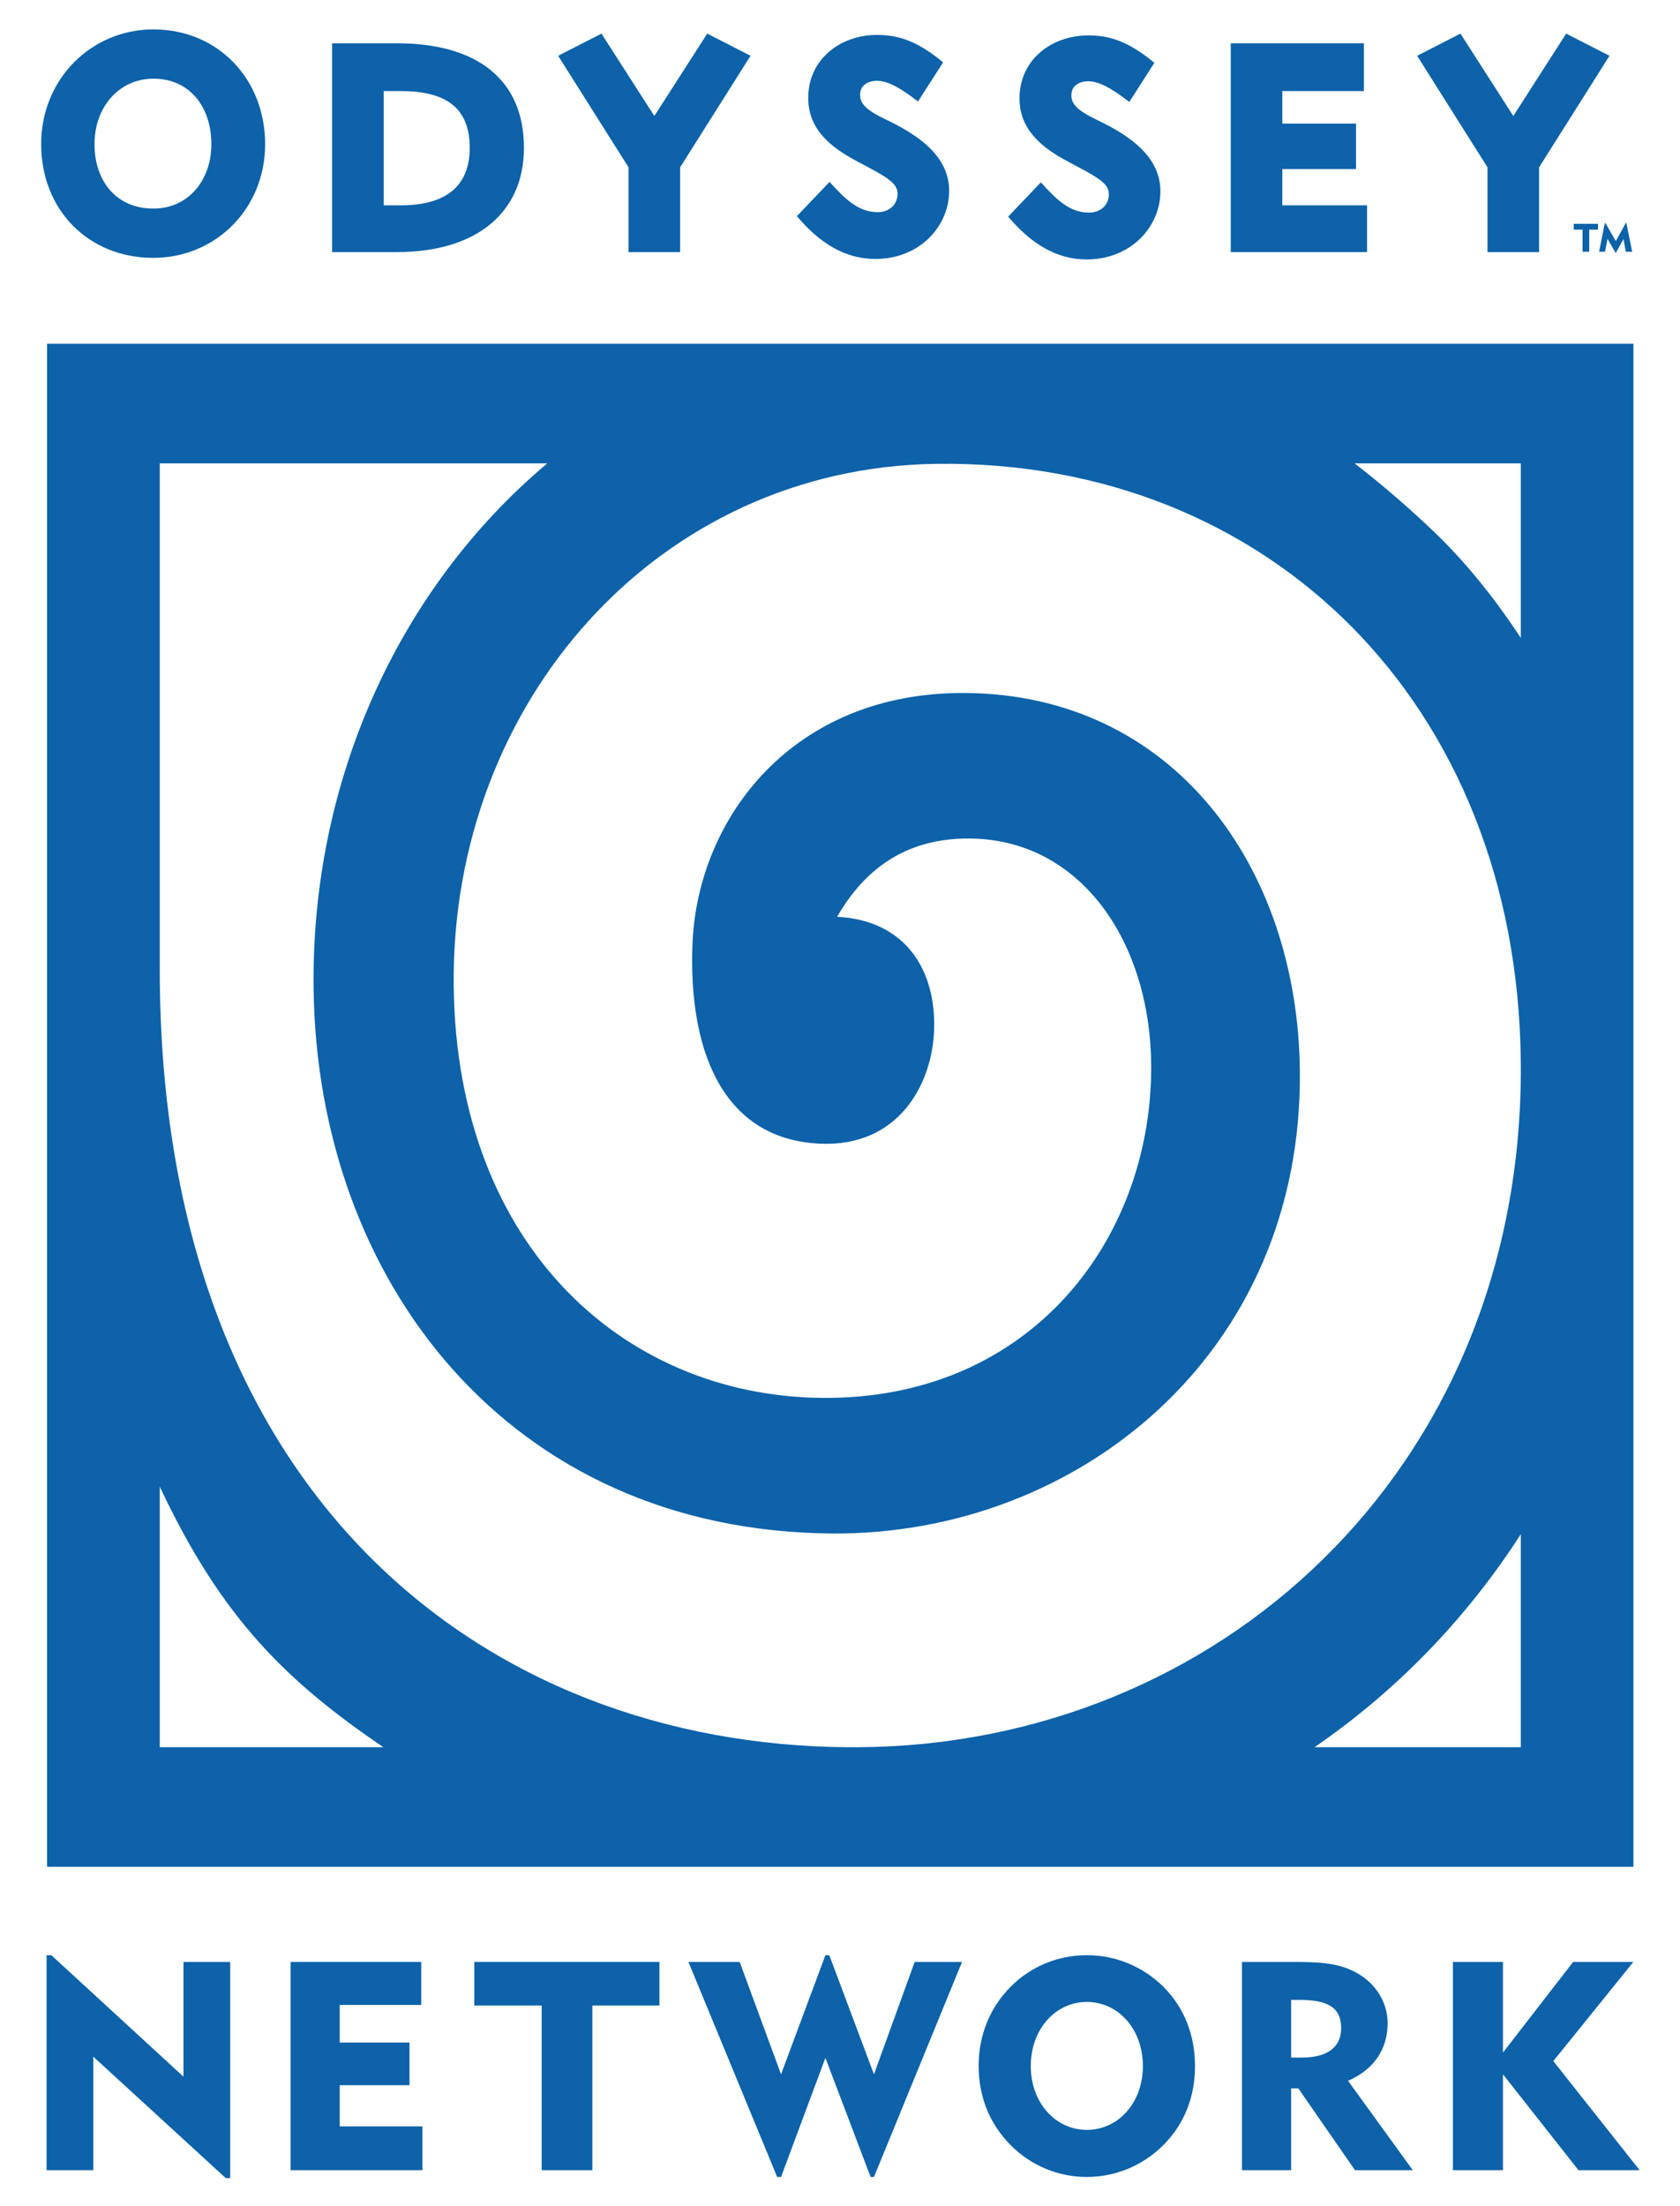 <?xml version="1.0" encoding="UTF-8" standalone="no"?>
<!-- Created with Inkscape (http://www.inkscape.org/) -->
<svg
   xmlns:dc="http://purl.org/dc/elements/1.1/"
   xmlns:cc="http://creativecommons.org/ns#"
   xmlns:rdf="http://www.w3.org/1999/02/22-rdf-syntax-ns#"
   xmlns:svg="http://www.w3.org/2000/svg"
   xmlns="http://www.w3.org/2000/svg"
   xmlns:xlink="http://www.w3.org/1999/xlink"
   xmlns:sodipodi="http://sodipodi.sourceforge.net/DTD/sodipodi-0.dtd"
   xmlns:inkscape="http://www.inkscape.org/namespaces/inkscape"
   width="32"
   height="42"
   id="svg2"
   sodipodi:version="0.32"
   inkscape:version="0.46"
   version="1.0"
   sodipodi:docname="Odyssey Network.svg"
   inkscape:output_extension="org.inkscape.output.svg.inkscape">
  <defs
     id="defs4">

  </defs>
  <sodipodi:namedview
     id="base"
     pagecolor="#ffffff"
     bordercolor="#666666"
     borderopacity="1.0"
     gridtolerance="10000"
     guidetolerance="10"
     objecttolerance="10"
     inkscape:pageopacity="0.0"
     inkscape:pageshadow="2"
     inkscape:zoom="8.9317791"
     inkscape:cx="16.100804"
     inkscape:cy="19.270254"
     inkscape:document-units="px"
     inkscape:current-layer="layer1"
     showgrid="false"
     inkscape:window-width="640"
     inkscape:window-height="669"
     inkscape:window-x="123"
     inkscape:window-y="24" />
  <g
     inkscape:label="Layer 1"
     inkscape:groupmode="layer"
     id="layer1"
     transform="translate(-24.97,-998.992)">
    <path
       style="fill:#0d62a9;fill-rule:nonzero;stroke:none"
       d="M 55.627,1000.054 L 54.286,1002.177 L 54.286,1003.791 L 53.303,1003.791 L 53.303,1002.177 L 51.963,1000.054 L 52.788,999.632 L 53.795,1001.2 L 54.802,999.632 L 55.627,1000.054"
       id="path11643" />
    <path
       style="fill:#0d62a9;fill-rule:nonzero;stroke:none"
       d="M 51.009,1003.791 L 48.413,1003.791 L 48.413,999.816 L 50.949,999.816 L 50.949,1000.726 L 49.395,1000.726 L 49.395,1001.345 L 50.799,1001.345 L 50.799,1002.211 L 49.395,1002.211 L 49.395,1002.901 L 51.009,1002.901 L 51.009,1003.791"
       id="path11645" />
    <path
       style="fill:#0d62a9;fill-rule:nonzero;stroke:none"
       d="M 47.073,1002.637 C 47.073,1003.295 46.525,1003.931 45.666,1003.931 C 45.09,1003.931 44.605,1003.628 44.173,1003.116 L 44.796,1002.464 C 45.099,1002.797 45.344,1003.04 45.717,1003.04 C 45.9,1003.04 46.091,1002.925 46.091,1002.687 C 46.091,1002.584 46.037,1002.503 45.913,1002.411 C 45.851,1002.366 45.772,1002.318 45.676,1002.263 C 45.578,1002.209 45.463,1002.148 45.329,1002.077 C 44.805,1001.801 44.388,1001.458 44.389,1000.86 C 44.391,1000.13 44.999,999.666 45.696,999.666 C 46.111,999.666 46.466,999.781 46.958,1000.188 L 46.481,1000.933 C 46.13,1000.663 45.898,1000.539 45.694,1000.539 C 45.566,1000.539 45.408,1000.596 45.382,1000.752 C 45.348,1000.956 45.481,1001.092 45.865,1001.275 C 46.518,1001.586 47.073,1001.987 47.073,1002.637"
       id="path11647" />
    <path
       style="fill:#0d62a9;fill-rule:nonzero;stroke:none"
       d="M 43.049,1002.628 C 43.049,1003.286 42.501,1003.922 41.642,1003.922 C 41.065,1003.922 40.58,1003.619 40.149,1003.107 L 40.771,1002.455 C 41.074,1002.788 41.32,1003.031 41.692,1003.031 C 41.876,1003.031 42.066,1002.916 42.066,1002.678 C 42.066,1002.575 42.012,1002.494 41.889,1002.403 C 41.827,1002.357 41.748,1002.308 41.651,1002.254 C 41.553,1002.2 41.439,1002.139 41.304,1002.068 C 40.781,1001.792 40.363,1001.449 40.365,1000.851 C 40.367,1000.121 40.975,999.657 41.672,999.657 C 42.086,999.657 42.442,999.772 42.934,1000.179 L 42.456,1000.924 C 42.106,1000.654 41.874,1000.53 41.67,1000.53 C 41.542,1000.53 41.384,1000.587 41.358,1000.743 C 41.323,1000.947 41.456,1001.083 41.841,1001.266 C 42.494,1001.577 43.049,1001.978 43.049,1002.628"
       id="path11649" />
    <path
       style="fill:#0d62a9;fill-rule:nonzero;stroke:none"
       d="M 39.266,1000.054 L 37.925,1002.177 L 37.925,1003.791 L 36.942,1003.791 L 36.942,1002.177 L 35.601,1000.054 L 36.426,999.632 L 37.434,1001.2 L 38.441,999.632 L 39.266,1000.054"
       id="path11651" />
    <path
       style="fill:#0d62a9;fill-rule:nonzero;stroke:none"
       d="M 34.95,1001.808 C 34.95,1003.028 34.059,1003.791 32.532,1003.791 L 31.296,1003.791 L 31.296,999.816 L 32.532,999.816 C 34.059,999.816 34.95,1000.509 34.95,1001.808 z M 33.917,1001.808 C 33.917,1001.061 33.487,1000.726 32.602,1000.726 L 32.278,1000.726 L 32.278,1002.901 L 32.602,1002.901 C 33.487,1002.901 33.917,1002.516 33.917,1001.808"
       id="path11653" />
    <path
       style="fill:#0d62a9;fill-rule:nonzero;stroke:none"
       d="M 27.892,999.552 C 26.709,999.552 25.754,1000.496 25.754,1001.737 C 25.754,1002.977 26.644,1003.901 27.892,1003.901 C 29.065,1003.901 30.02,1002.977 30.02,1001.737 C 30.02,1000.496 29.122,999.552 27.892,999.552 z M 27.892,1002.963 C 27.18,1002.963 26.77,1002.432 26.77,1001.737 C 26.77,1001.031 27.236,1000.49 27.892,1000.49 C 28.585,1000.49 28.996,1001.03 28.996,1001.737 C 28.996,1002.432 28.548,1002.963 27.892,1002.963"
       id="path11655" />
    <path
       style="fill:#0d62a9;fill-rule:nonzero;stroke:none"
       d="M 55.114,1003.364 L 54.946,1003.364 L 54.946,1003.253 L 55.409,1003.253 L 55.409,1003.364 L 55.241,1003.364 L 55.241,1003.785 L 55.114,1003.785 L 55.114,1003.364"
       id="path11657" />
    <path
       style="fill:#0d62a9;fill-rule:nonzero;stroke:none"
       d="M 55.539,1003.236 L 55.548,1003.236 L 55.748,1003.582 L 55.938,1003.236 L 55.948,1003.236 L 56.059,1003.785 L 55.938,1003.785 L 55.893,1003.542 L 55.75,1003.804 L 55.742,1003.804 L 55.589,1003.539 L 55.542,1003.785 L 55.429,1003.785 L 55.539,1003.236"
       id="path11659" />
    <path
       style="fill:#0d62a9;fill-rule:nonzero;stroke:none"
       d="M 25.867,1005.536 L 56.083,1005.536 L 56.083,1034.532 L 25.867,1034.532 L 25.867,1005.536 z M 32.272,1032.255 C 30.449,1031.013 29.197,1029.818 28.013,1027.293 L 28.013,1032.255 L 32.272,1032.255 z M 53.938,1028.199 C 52.902,1029.807 51.574,1031.18 50.008,1032.255 L 53.938,1032.255 L 53.938,1028.199 z M 50.772,1007.814 C 51.282,1008.207 51.784,1008.639 52.283,1009.114 C 52.865,1009.671 53.426,1010.357 53.938,1011.137 L 53.938,1007.814 L 50.772,1007.814 z M 53.938,1019.241 L 53.937,1019.18 C 53.862,1012.381 49.126,1007.746 42.819,1007.822 C 37.495,1007.887 33.552,1012.373 33.612,1017.762 C 33.667,1022.773 36.936,1025.653 40.796,1025.604 C 44.611,1025.555 46.853,1022.617 46.897,1019.406 C 46.928,1016.998 45.616,1015.05 43.573,1014.959 C 42.09,1014.893 41.34,1015.713 40.914,1016.446 C 42.198,1016.508 42.799,1017.437 42.763,1018.59 C 42.731,1019.631 42.087,1020.829 40.595,1020.765 C 38.697,1020.684 38.077,1018.924 38.161,1016.943 C 38.263,1014.568 40.066,1012.164 43.35,1012.185 C 47.302,1012.209 49.686,1015.471 49.729,1019.372 C 49.789,1024.782 45.477,1028.217 40.824,1028.186 C 34.655,1028.143 31.004,1023.36 30.943,1017.794 C 30.899,1013.848 32.567,1010.188 35.394,1007.814 L 28.013,1007.814 L 28.013,1017.45 C 28.013,1027.488 34.231,1032.211 41.129,1032.255 L 41.324,1032.255 C 48.159,1032.211 53.884,1027.012 53.938,1019.455 L 53.938,1019.241"
       id="path11661" />
    <path
       style="fill:#0d62a9;fill-rule:nonzero;stroke:none"
       d="M 25.857,1040.307 L 26.747,1040.307 L 26.747,1038.146 L 29.27,1040.458 L 29.355,1040.458 L 29.355,1036.343 L 28.465,1036.343 L 28.465,1038.527 L 25.948,1036.214 L 25.857,1036.214 L 25.857,1040.307"
       id="path11663" />
    <path
       style="fill:#0d62a9;fill-rule:nonzero;stroke:none"
       d="M 30.505,1040.307 L 33.016,1040.307 L 33.016,1039.473 L 31.441,1039.473 L 31.441,1038.689 L 32.77,1038.689 L 32.77,1037.877 L 31.441,1037.877 L 31.441,1037.161 L 32.993,1037.161 L 32.993,1036.343 L 30.505,1036.343 L 30.505,1040.307"
       id="path11665" />
    <path
       style="fill:#0d62a9;fill-rule:nonzero;stroke:none"
       d="M 35.288,1040.307 L 36.253,1040.307 L 36.253,1037.172 L 37.531,1037.172 L 37.531,1036.343 L 34.004,1036.343 L 34.004,1037.172 L 35.288,1037.172 L 35.288,1040.307"
       id="path11667" />
    <path
       style="fill:#0d62a9;fill-rule:nonzero;stroke:none"
       d="M 39.773,1040.436 L 39.847,1040.436 L 40.692,1038.169 L 41.553,1040.436 L 41.617,1040.436 L 43.294,1036.343 L 42.392,1036.343 L 41.617,1038.482 L 40.766,1036.214 L 40.692,1036.214 L 39.847,1038.482 L 39.059,1036.343 L 38.083,1036.343 L 39.773,1040.436"
       id="path11669" />
    <path
       style="fill:#0d62a9;fill-rule:nonzero;stroke:none"
       d="M 43.611,1038.325 C 43.611,1038.913 43.822,1039.428 44.221,1039.831 C 44.61,1040.223 45.129,1040.436 45.671,1040.436 C 46.311,1040.436 46.915,1040.139 47.309,1039.624 C 47.589,1039.26 47.732,1038.818 47.732,1038.325 C 47.732,1037.737 47.526,1037.211 47.133,1036.819 C 46.739,1036.427 46.219,1036.214 45.671,1036.214 C 45.124,1036.214 44.604,1036.427 44.221,1036.814 C 43.822,1037.216 43.611,1037.737 43.611,1038.325 z M 44.604,1038.325 C 44.604,1037.619 45.078,1037.104 45.671,1037.104 C 46.265,1037.104 46.739,1037.614 46.739,1038.325 C 46.739,1039.03 46.265,1039.54 45.671,1039.54 C 45.078,1039.54 44.604,1039.025 44.604,1038.325"
       id="path11671" />
    <path
       style="fill:#0d62a9;fill-rule:nonzero;stroke:none"
       d="M 48.627,1040.307 L 49.563,1040.307 L 49.563,1038.75 L 49.7,1038.75 L 50.779,1040.307 L 51.88,1040.307 L 50.647,1038.605 C 51.138,1038.392 51.401,1038.006 51.401,1037.508 C 51.401,1037.166 51.23,1036.836 50.927,1036.623 C 50.579,1036.376 50.179,1036.343 49.665,1036.343 L 48.627,1036.343 L 48.627,1040.307 z M 49.723,1037.065 C 50.254,1037.065 50.516,1037.205 50.516,1037.603 C 50.516,1037.961 50.259,1038.163 49.769,1038.163 L 49.563,1038.163 L 49.563,1037.065 L 49.723,1037.065"
       id="path11673" />
    <path
       style="fill:#0d62a9;fill-rule:nonzero;stroke:none"
       d="M 52.645,1040.307 L 53.598,1040.307 L 53.598,1038.482 L 55.036,1040.307 L 56.201,1040.307 L 54.557,1038.23 L 56.081,1036.343 L 54.934,1036.343 L 53.598,1038.068 L 53.598,1036.343 L 52.645,1036.343 L 52.645,1040.307"
       id="path11675" />
    <g
       id="g12941"
       clip-path="url(#id2025)"
       transform="matrix(1,0,0,-1,36.273,1099.706)">
      <g
         id="g12943"
         transform="matrix(0.829,-0.694,0.155,0.185,110.59,365.365)">
        <use
           id="use12945"
           xlink:href="#id2026"
           x="0"
           y="0"
           width="744.094"
           height="1052.362" />
      </g>
    </g>
    <use
       id="use14905"
       xlink:href="#id2201"
       x="0"
       y="0"
       width="744.094"
       height="1052.362"
       transform="matrix(1,0,0,-1,457.773,1009.706)" />
  </g>
</svg>

